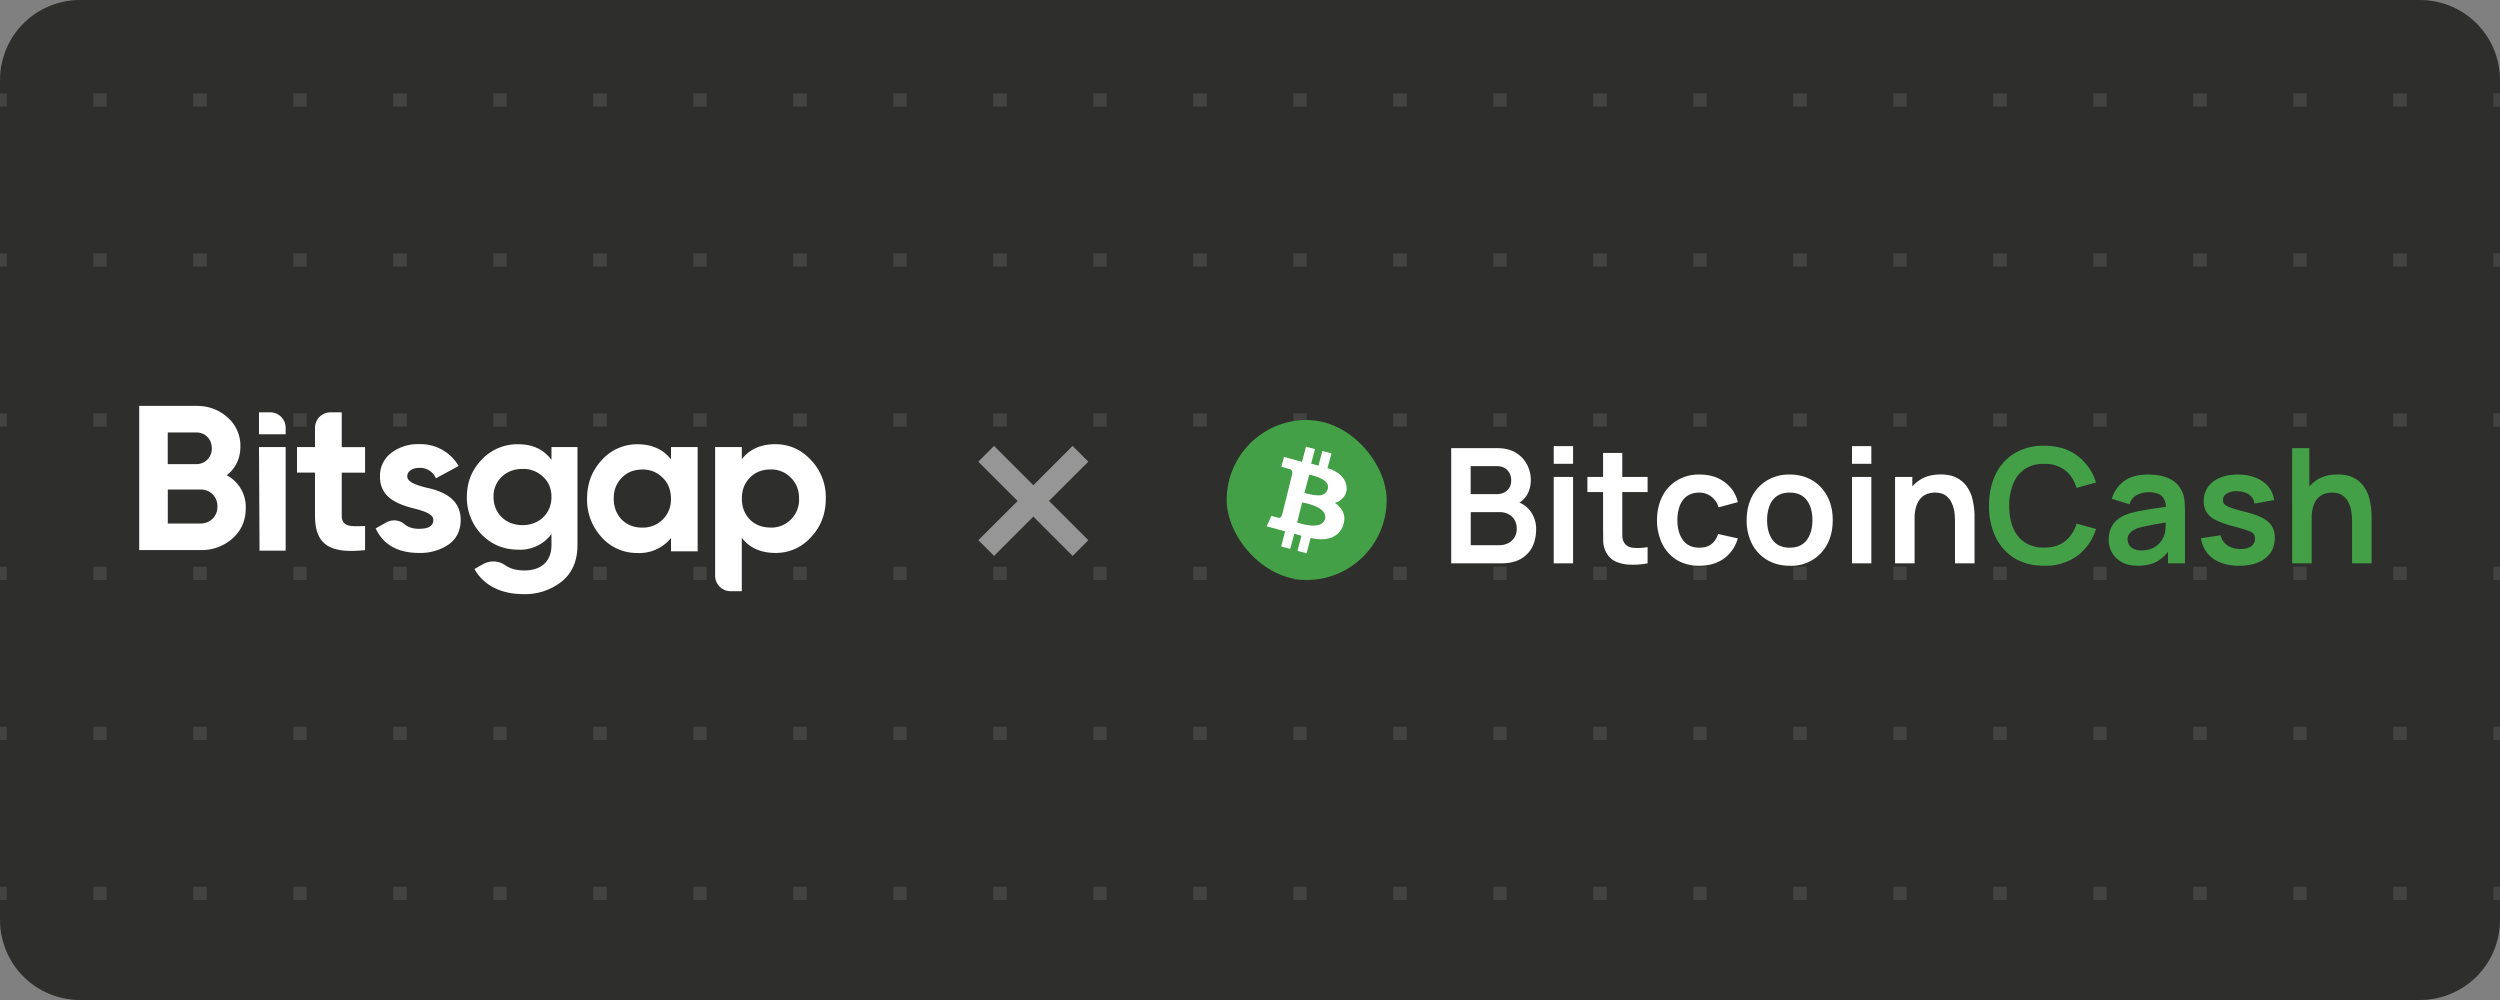<svg fill="none" xmlns="http://www.w3.org/2000/svg" viewBox="0 0 375 150"><rect x="0" y="0" width="375" height="150" fill="#808080" stroke="none"/><g clip-path="url(#a)"><path d="M0 12A12 12 0 0 1 12 0h351a12 12 0 0 1 12 12v126a12 12 0 0 1-12 12H12a12 12 0 0 1-12-12V12Z" fill="#2E2E2D"/><path d="M-329 14h-2v2h2v-2ZM-314 14h-2v2h2v-2ZM-301 14h2v2h-2v-2ZM-284 14h-2v2h2v-2ZM-271 14h2v2h-2v-2ZM-254 14h-2v2h2v-2ZM-241 14h2v2h-2v-2ZM-224 14h-2v2h2v-2ZM-211 14h2v2h-2v-2ZM-194 14h-2v2h2v-2ZM-181 14h2v2h-2v-2ZM-164 14h-2v2h2v-2ZM-151 14h2v2h-2v-2ZM-134 14h-2v2h2v-2ZM-121 14h2v2h-2v-2ZM-104 14h-2v2h2v-2ZM-91 14h2v2h-2v-2ZM-74 14h-2v2h2v-2ZM-61 14h2v2h-2v-2ZM-44 14h-2v2h2v-2ZM-31 14h2v2h-2v-2ZM-14 14h-2v2h2v-2ZM-1 14h2v2h-2v-2ZM16 14h-2v2h2v-2ZM29 14h2v2h-2v-2ZM46 14h-2v2h2v-2ZM59 14h2v2h-2v-2ZM76 14h-2v2h2v-2ZM89 14h2v2h-2v-2ZM106 14h-2v2h2v-2ZM119 14h2v2h-2v-2ZM136 14h-2v2h2v-2ZM149 14h2v2h-2v-2ZM166 14h-2v2h2v-2ZM179 14h2v2h-2v-2ZM196 14h-2v2h2v-2ZM209 14h2v2h-2v-2ZM226 14h-2v2h2v-2ZM239 14h2v2h-2v-2ZM256 14h-2v2h2v-2ZM269 14h2v2h-2v-2ZM286 14h-2v2h2v-2ZM299 14h2v2h-2v-2ZM316 14h-2v2h2v-2ZM329 14h2v2h-2v-2ZM346 14h-2v2h2v-2ZM359 14h2v2h-2v-2ZM376 14h-2v2h2v-2ZM389 14h2v2h-2v-2ZM406 14h-2v2h2v-2ZM419 14h2v2h-2v-2ZM436 14h-2v2h2v-2ZM449 14h2v2h-2v-2ZM466 14h-2v2h2v-2ZM479 14h2v2h-2v-2ZM496 14h-2v2h2v-2ZM509 14h2v2h-2v-2ZM526 14h-2v2h2v-2ZM539 14h2v2h-2v-2ZM556 14h-2v2h2v-2ZM569 14h2v2h-2v-2ZM586 14h-2v2h2v-2ZM599 14h2v2h-2v-2ZM616 14h-2v2h2v-2ZM629 14h2v2h-2v-2ZM646 14h-2v2h2v-2ZM659 14h2v2h-2v-2ZM676 14h-2v2h2v-2ZM689 14h2v2h-2v-2ZM706 14h-2v2h2v-2ZM-329 38h-2v2h2v-2ZM-314 38h-2v2h2v-2ZM-301 38h2v2h-2v-2ZM-284 38h-2v2h2v-2ZM-271 38h2v2h-2v-2ZM-254 38h-2v2h2v-2ZM-241 38h2v2h-2v-2ZM-224 38h-2v2h2v-2ZM-211 38h2v2h-2v-2ZM-194 38h-2v2h2v-2ZM-181 38h2v2h-2v-2ZM-164 38h-2v2h2v-2ZM-151 38h2v2h-2v-2ZM-134 38h-2v2h2v-2ZM-121 38h2v2h-2v-2ZM-104 38h-2v2h2v-2ZM-91 38h2v2h-2v-2ZM-74 38h-2v2h2v-2ZM-61 38h2v2h-2v-2ZM-44 38h-2v2h2v-2ZM-31 38h2v2h-2v-2ZM-14 38h-2v2h2v-2ZM-1 38h2v2h-2v-2ZM16 38h-2v2h2v-2ZM29 38h2v2h-2v-2ZM46 38h-2v2h2v-2ZM59 38h2v2h-2v-2ZM76 38h-2v2h2v-2ZM89 38h2v2h-2v-2ZM106 38h-2v2h2v-2ZM119 38h2v2h-2v-2ZM136 38h-2v2h2v-2ZM149 38h2v2h-2v-2ZM166 38h-2v2h2v-2ZM179 38h2v2h-2v-2ZM196 38h-2v2h2v-2ZM209 38h2v2h-2v-2ZM226 38h-2v2h2v-2ZM239 38h2v2h-2v-2ZM256 38h-2v2h2v-2ZM269 38h2v2h-2v-2ZM286 38h-2v2h2v-2ZM299 38h2v2h-2v-2ZM316 38h-2v2h2v-2ZM329 38h2v2h-2v-2ZM346 38h-2v2h2v-2ZM359 38h2v2h-2v-2ZM376 38h-2v2h2v-2ZM389 38h2v2h-2v-2ZM406 38h-2v2h2v-2ZM419 38h2v2h-2v-2ZM436 38h-2v2h2v-2ZM449 38h2v2h-2v-2ZM466 38h-2v2h2v-2ZM479 38h2v2h-2v-2ZM496 38h-2v2h2v-2ZM509 38h2v2h-2v-2ZM526 38h-2v2h2v-2ZM539 38h2v2h-2v-2ZM556 38h-2v2h2v-2ZM569 38h2v2h-2v-2ZM586 38h-2v2h2v-2ZM599 38h2v2h-2v-2ZM616 38h-2v2h2v-2ZM629 38h2v2h-2v-2ZM646 38h-2v2h2v-2ZM659 38h2v2h-2v-2ZM676 38h-2v2h2v-2ZM689 38h2v2h-2v-2ZM706 38h-2v2h2v-2ZM-331 62h2v2h-2v-2ZM-316 62h2v2h-2v-2ZM-299 62h-2v2h2v-2ZM-286 62h2v2h-2v-2ZM-269 62h-2v2h2v-2ZM-256 62h2v2h-2v-2ZM-239 62h-2v2h2v-2ZM-226 62h2v2h-2v-2ZM-209 62h-2v2h2v-2ZM-196 62h2v2h-2v-2ZM-179 62h-2v2h2v-2ZM-166 62h2v2h-2v-2ZM-149 62h-2v2h2v-2ZM-136 62h2v2h-2v-2ZM-119 62h-2v2h2v-2ZM-106 62h2v2h-2v-2ZM-89 62h-2v2h2v-2ZM-76 62h2v2h-2v-2ZM-59 62h-2v2h2v-2ZM-46 62h2v2h-2v-2ZM-29 62h-2v2h2v-2ZM-16 62h2v2h-2v-2ZM1 62h-2v2h2v-2ZM14 62h2v2h-2v-2ZM31 62h-2v2h2v-2ZM44 62h2v2h-2v-2ZM61 62h-2v2h2v-2ZM74 62h2v2h-2v-2ZM91 62h-2v2h2v-2ZM104 62h2v2h-2v-2ZM121 62h-2v2h2v-2ZM134 62h2v2h-2v-2ZM151 62h-2v2h2v-2ZM164 62h2v2h-2v-2ZM181 62h-2v2h2v-2ZM194 62h2v2h-2v-2ZM211 62h-2v2h2v-2ZM224 62h2v2h-2v-2ZM241 62h-2v2h2v-2ZM254 62h2v2h-2v-2ZM271 62h-2v2h2v-2ZM284 62h2v2h-2v-2ZM301 62h-2v2h2v-2ZM314 62h2v2h-2v-2ZM331 62h-2v2h2v-2ZM344 62h2v2h-2v-2ZM361 62h-2v2h2v-2ZM374 62h2v2h-2v-2ZM391 62h-2v2h2v-2ZM404 62h2v2h-2v-2ZM421 62h-2v2h2v-2ZM434 62h2v2h-2v-2ZM451 62h-2v2h2v-2ZM464 62h2v2h-2v-2ZM481 62h-2v2h2v-2ZM494 62h2v2h-2v-2ZM511 62h-2v2h2v-2ZM524 62h2v2h-2v-2ZM541 62h-2v2h2v-2ZM554 62h2v2h-2v-2ZM571 62h-2v2h2v-2ZM584 62h2v2h-2v-2ZM601 62h-2v2h2v-2ZM614 62h2v2h-2v-2ZM631 62h-2v2h2v-2ZM644 62h2v2h-2v-2ZM661 62h-2v2h2v-2ZM674 62h2v2h-2v-2ZM691 62h-2v2h2v-2ZM704 62h2v2h-2v-2ZM-329 85h-2v2h2v-2ZM-314 85h-2v2h2v-2ZM-301 85h2v2h-2v-2ZM-284 85h-2v2h2v-2ZM-271 85h2v2h-2v-2ZM-254 85h-2v2h2v-2ZM-241 85h2v2h-2v-2ZM-224 85h-2v2h2v-2ZM-211 85h2v2h-2v-2ZM-194 85h-2v2h2v-2ZM-181 85h2v2h-2v-2ZM-164 85h-2v2h2v-2ZM-151 85h2v2h-2v-2ZM-134 85h-2v2h2v-2ZM-121 85h2v2h-2v-2ZM-104 85h-2v2h2v-2ZM-91 85h2v2h-2v-2ZM-74 85h-2v2h2v-2ZM-61 85h2v2h-2v-2ZM-44 85h-2v2h2v-2ZM-31 85h2v2h-2v-2ZM-14 85h-2v2h2v-2ZM-1 85h2v2h-2v-2ZM16 85h-2v2h2v-2ZM29 85h2v2h-2v-2ZM46 85h-2v2h2v-2ZM59 85h2v2h-2v-2ZM76 85h-2v2h2v-2ZM89 85h2v2h-2v-2ZM106 85h-2v2h2v-2ZM119 85h2v2h-2v-2ZM136 85h-2v2h2v-2ZM149 85h2v2h-2v-2ZM166 85h-2v2h2v-2ZM179 85h2v2h-2v-2ZM196 85h-2v2h2v-2ZM209 85h2v2h-2v-2ZM226 85h-2v2h2v-2ZM239 85h2v2h-2v-2ZM256 85h-2v2h2v-2ZM269 85h2v2h-2v-2ZM286 85h-2v2h2v-2ZM299 85h2v2h-2v-2ZM316 85h-2v2h2v-2ZM329 85h2v2h-2v-2ZM346 85h-2v2h2v-2ZM359 85h2v2h-2v-2ZM376 85h-2v2h2v-2ZM389 85h2v2h-2v-2ZM406 85h-2v2h2v-2ZM419 85h2v2h-2v-2ZM436 85h-2v2h2v-2ZM449 85h2v2h-2v-2ZM466 85h-2v2h2v-2ZM479 85h2v2h-2v-2ZM496 85h-2v2h2v-2ZM509 85h2v2h-2v-2ZM526 85h-2v2h2v-2ZM539 85h2v2h-2v-2ZM556 85h-2v2h2v-2ZM569 85h2v2h-2v-2ZM586 85h-2v2h2v-2ZM599 85h2v2h-2v-2ZM616 85h-2v2h2v-2ZM629 85h2v2h-2v-2ZM646 85h-2v2h2v-2ZM659 85h2v2h-2v-2ZM676 85h-2v2h2v-2ZM689 85h2v2h-2v-2ZM706 85h-2v2h2v-2ZM-331 109h2v2h-2v-2ZM-316 109h2v2h-2v-2ZM-299 109h-2v2h2v-2ZM-286 109h2v2h-2v-2ZM-269 109h-2v2h2v-2ZM-256 109h2v2h-2v-2ZM-239 109h-2v2h2v-2ZM-226 109h2v2h-2v-2ZM-209 109h-2v2h2v-2ZM-196 109h2v2h-2v-2ZM-179 109h-2v2h2v-2ZM-166 109h2v2h-2v-2ZM-149 109h-2v2h2v-2ZM-136 109h2v2h-2v-2ZM-119 109h-2v2h2v-2ZM-106 109h2v2h-2v-2ZM-89 109h-2v2h2v-2ZM-76 109h2v2h-2v-2ZM-59 109h-2v2h2v-2ZM-46 109h2v2h-2v-2ZM-29 109h-2v2h2v-2ZM-16 109h2v2h-2v-2ZM1 109h-2v2h2v-2ZM14 109h2v2h-2v-2ZM31 109h-2v2h2v-2ZM44 109h2v2h-2v-2ZM61 109h-2v2h2v-2ZM74 109h2v2h-2v-2ZM91 109h-2v2h2v-2ZM104 109h2v2h-2v-2ZM121 109h-2v2h2v-2ZM134 109h2v2h-2v-2ZM151 109h-2v2h2v-2ZM164 109h2v2h-2v-2ZM181 109h-2v2h2v-2ZM194 109h2v2h-2v-2ZM211 109h-2v2h2v-2ZM224 109h2v2h-2v-2ZM241 109h-2v2h2v-2ZM254 109h2v2h-2v-2ZM271 109h-2v2h2v-2ZM284 109h2v2h-2v-2ZM301 109h-2v2h2v-2ZM314 109h2v2h-2v-2ZM331 109h-2v2h2v-2ZM344 109h2v2h-2v-2ZM361 109h-2v2h2v-2ZM374 109h2v2h-2v-2ZM391 109h-2v2h2v-2ZM404 109h2v2h-2v-2ZM421 109h-2v2h2v-2ZM434 109h2v2h-2v-2ZM451 109h-2v2h2v-2ZM464 109h2v2h-2v-2ZM481 109h-2v2h2v-2ZM494 109h2v2h-2v-2ZM511 109h-2v2h2v-2ZM524 109h2v2h-2v-2ZM541 109h-2v2h2v-2ZM554 109h2v2h-2v-2ZM571 109h-2v2h2v-2ZM584 109h2v2h-2v-2ZM601 109h-2v2h2v-2ZM614 109h2v2h-2v-2ZM631 109h-2v2h2v-2ZM644 109h2v2h-2v-2ZM661 109h-2v2h2v-2ZM674 109h2v2h-2v-2ZM691 109h-2v2h2v-2ZM704 109h2v2h-2v-2ZM-329 133h-2v2h2v-2ZM-314 133h-2v2h2v-2ZM-301 133h2v2h-2v-2ZM-284 133h-2v2h2v-2ZM-271 133h2v2h-2v-2ZM-254 133h-2v2h2v-2ZM-241 133h2v2h-2v-2ZM-224 133h-2v2h2v-2ZM-211 133h2v2h-2v-2ZM-194 133h-2v2h2v-2ZM-181 133h2v2h-2v-2ZM-164 133h-2v2h2v-2ZM-151 133h2v2h-2v-2ZM-134 133h-2v2h2v-2ZM-121 133h2v2h-2v-2ZM-104 133h-2v2h2v-2ZM-91 133h2v2h-2v-2ZM-74 133h-2v2h2v-2ZM-61 133h2v2h-2v-2ZM-44 133h-2v2h2v-2ZM-31 133h2v2h-2v-2ZM-14 133h-2v2h2v-2ZM-1 133h2v2h-2v-2ZM16 133h-2v2h2v-2ZM29 133h2v2h-2v-2ZM46 133h-2v2h2v-2ZM59 133h2v2h-2v-2ZM76 133h-2v2h2v-2ZM89 133h2v2h-2v-2ZM106 133h-2v2h2v-2ZM119 133h2v2h-2v-2ZM136 133h-2v2h2v-2ZM149 133h2v2h-2v-2ZM166 133h-2v2h2v-2ZM179 133h2v2h-2v-2ZM196 133h-2v2h2v-2ZM209 133h2v2h-2v-2ZM226 133h-2v2h2v-2ZM239 133h2v2h-2v-2ZM256 133h-2v2h2v-2ZM269 133h2v2h-2v-2ZM286 133h-2v2h2v-2ZM299 133h2v2h-2v-2ZM316 133h-2v2h2v-2ZM329 133h2v2h-2v-2ZM346 133h-2v2h2v-2ZM359 133h2v2h-2v-2ZM376 133h-2v2h2v-2ZM389 133h2v2h-2v-2ZM406 133h-2v2h2v-2ZM419 133h2v2h-2v-2ZM436 133h-2v2h2v-2ZM449 133h2v2h-2v-2ZM466 133h-2v2h2v-2ZM479 133h2v2h-2v-2ZM496 133h-2v2h2v-2ZM509 133h2v2h-2v-2ZM526 133h-2v2h2v-2ZM539 133h2v2h-2v-2ZM556 133h-2v2h2v-2ZM569 133h2v2h-2v-2ZM586 133h-2v2h2v-2ZM599 133h2v2h-2v-2ZM616 133h-2v2h2v-2ZM629 133h2v2h-2v-2ZM646 133h-2v2h2v-2ZM659 133h2v2h-2v-2ZM676 133h-2v2h2v-2ZM689 133h2v2h-2v-2ZM706 133h-2v2h2v-2Z" fill="#434342"/><path fill-rule="evenodd" clip-rule="evenodd" d="M36.86 76.24c0 1.82-.65 3.33-1.95 4.5a6.94 6.94 0 0 1-4.81 1.77h-9.22V60.88h8.57c1.86 0 3.41.59 4.68 1.73a5.61 5.61 0 0 1 1.93 4.36c0 1.79-.69 3.24-2.05 4.32a5.36 5.36 0 0 1 2.85 4.95Zm-11.7-11.37v4.75h4.29a2.3 2.3 0 0 0 2.32-2.37c0-1.36-.96-2.38-2.32-2.38h-4.28Zm4.94 13.65a2.46 2.46 0 0 0 2.51-2.56 2.45 2.45 0 0 0-2.51-2.53h-4.93v5.1h4.93ZM42.8 82.6h-3.87l-.08-15.54h4V82.5l-.04.1ZM38.85 65.14v-3.29h1.67a2.32 2.32 0 0 1 2.33 2.32v.97h-4ZM63.92 73.14c2.26.47 5.2 1.55 5.18 4.85 0 1.58-.6 2.81-1.8 3.68a7.53 7.53 0 0 1-4.44 1.27c-3.2 0-5.37-1.24-6.51-3.68l1.64-.92a2.4 2.4 0 0 1 2.71.31c.54.45 1.25.67 2.16.67 1.43 0 2.14-.43 2.14-1.33 0-.83-1.24-1.3-2.82-1.7-2.3-.58-5.18-1.54-5.18-4.75a4.3 4.3 0 0 1 1.67-3.59 6.62 6.62 0 0 1 4.22-1.33 6.6 6.6 0 0 1 5.9 3.28l-3.41 1.85a2.56 2.56 0 0 0-2.49-1.57c-1.02 0-1.8.5-1.8 1.26 0 .84 1.24 1.3 2.83 1.7ZM82.72 67.06h3.9v14.7c0 2.39-.8 4.21-2.38 5.48a8.82 8.82 0 0 1-5.71 1.88c-3.35 0-5.99-1.3-7.36-3.77l1.29-.73a3.12 3.12 0 0 1 3.33.17c.75.52 1.7.78 2.86.78 2.52 0 4.07-1.36 4.07-3.8V80.1a5.82 5.82 0 0 1-4.97 2.35c-2.2 0-4.03-.77-5.52-2.29a7.92 7.92 0 0 1-2.2-5.62c0-2.2.74-4.05 2.23-5.6a7.33 7.33 0 0 1 5.5-2.3c2.13 0 3.78.76 4.96 2.34v-1.92Zm-1.24 4.48a4.2 4.2 0 0 0-3.1-1.2c-1.28 0-2.3.4-3.14 1.2a4 4 0 0 0-1.21 3c0 2.47 1.83 4.23 4.34 4.23 2.52 0 4.35-1.76 4.35-4.23 0-1.2-.4-2.22-1.24-3ZM100.65 67.06h4V82.7h-4V80.7a6.09 6.09 0 0 1-5.06 2.25 7.06 7.06 0 0 1-5.33-2.35 8.26 8.26 0 0 1-2.2-5.8c0-2.29.74-4.2 2.2-5.78a7.1 7.1 0 0 1 5.33-2.38c2.17 0 3.85.74 5.06 2.26v-1.83Zm-4.31 12.08a4.18 4.18 0 0 0 4.3-4.35c0-1.27-.4-2.32-1.23-3.12a4.08 4.08 0 0 0-3.07-1.24c-1.24 0-2.27.4-3.07 1.24-.81.8-1.21 1.85-1.21 3.12 0 1.26.4 2.31 1.2 3.15.81.8 1.84 1.2 3.08 1.2ZM121.64 69a8.08 8.08 0 0 1 2.23 5.78c0 2.29-.74 4.23-2.23 5.8a7.01 7.01 0 0 1-5.34 2.36c-2.17 0-3.85-.75-5.03-2.26v8h-1.68a2.32 2.32 0 0 1-2.32-2.31V67.06h4v1.82c1.18-1.51 2.86-2.25 5.03-2.25 2.08 0 3.88.8 5.34 2.37Zm-6.08 10.14a4.18 4.18 0 0 0 4.3-4.36c0-1.27-.4-2.32-1.23-3.12a4.08 4.08 0 0 0-3.07-1.24c-1.25 0-2.27.4-3.08 1.24-.8.8-1.2 1.85-1.2 3.12s.4 2.32 1.2 3.15c.81.8 1.83 1.2 3.08 1.2ZM51.26 61.85h-1.68a2.32 2.32 0 0 0-2.33 2.31v2.9h-2.7v3.83h2.7v6.42c0 4.24 2.02 5.81 7.51 5.2v-3.62c-2.3.12-3.5.1-3.5-1.58V70.9h3.5v-3.83h-3.5v-5.21Z" fill="#fff"/><path d="m163.25 69.25-2.36-2.36-5.89 5.9-5.9-5.9-2.35 2.36 5.9 5.9-5.9 5.88 2.36 2.36 5.89-5.9 5.9 5.9 2.35-2.36-5.9-5.89 5.9-5.89Z" fill="#969696"/><rect x="184" y="63" width="24" height="24" rx="12" fill="#43A047"/><path fill-rule="evenodd" clip-rule="evenodd" d="m192.6 68.54 2.7.74.6-2.28 1.35.37-.58 2.18 1.1.3.58-2.2 1.37.37-.6 2.21s2.25.5 2.78 2.35c.53 1.84-1.16 2.81-1.68 2.85 0 0 1.97 1.1 1.3 3.23-.68 2.15-2.75 2.53-4.93 2.04l-.6 2.3-1.37-.37.6-2.27-1.08-.3-.61 2.28-1.36-.37.6-2.27-2.77-.75.7-1.57s.78.22 1.08.29c.3.07.48-.24.56-.55.09-.31 1.34-5.47 1.46-5.9.12-.42.07-.75-.43-.88s-1.17-.33-1.17-.33l.4-1.47Zm2.72 6.83-.75 3s3.7 1.36 4.18-.54c.47-1.9-3.43-2.46-3.43-2.46Zm.34-1.42.73-2.76s3.18.58 2.79 2.1c-.4 1.54-2.27.95-3.52.66Z" fill="#fff"/><path d="M217.68 84.5V67.22h6.85c1.17 0 2.13.24 2.87.7.75.47 1.3 1.07 1.67 1.8.37.72.55 1.48.55 2.25 0 .95-.23 1.76-.68 2.43a3.28 3.28 0 0 1-1.84 1.34v-.6a4 4 0 0 1 2.47 1.55c.57.78.85 1.67.85 2.67 0 1.03-.2 1.92-.58 2.7-.4.76-.98 1.36-1.76 1.8-.76.42-1.72.64-2.85.64h-7.55Zm2.93-2.72h4.26a3 3 0 0 0 1.35-.3 2.33 2.33 0 0 0 1.29-2.2c0-.46-.1-.88-.3-1.25a2.2 2.2 0 0 0-.88-.87 2.7 2.7 0 0 0-1.38-.34h-4.34v4.96Zm0-7.66h3.89c.41 0 .78-.08 1.11-.24.33-.16.59-.4.78-.7.2-.32.29-.7.29-1.16 0-.6-.2-1.1-.58-1.5-.38-.4-.92-.6-1.6-.6h-3.9v4.2Zm12.45-4.55v-2.65h2.9v2.65h-2.9Zm0 14.93V71.54h2.9V84.5h-2.9Zm14.08 0c-.85.16-1.7.23-2.52.2a5.78 5.78 0 0 1-2.2-.44 3.04 3.04 0 0 1-1.47-1.36 3.86 3.86 0 0 1-.47-1.71l-.02-1.98V67.94h2.88v11.1l.01 1.37c.02.39.1.71.25.96.3.48.75.75 1.38.8.64.06 1.36.03 2.16-.1v2.43Zm-9.03-10.7v-2.26h9.03v2.27h-9.03Zm16.8 11.06a6.3 6.3 0 0 1-3.43-.89 5.91 5.91 0 0 1-2.17-2.45 8.1 8.1 0 0 1-.76-3.5c.01-1.33.27-2.5.78-3.53a5.89 5.89 0 0 1 2.21-2.42 6.3 6.3 0 0 1 3.4-.89c1.47 0 2.71.37 3.73 1.12a5.07 5.07 0 0 1 2 3.02l-2.88.78c-.22-.7-.6-1.24-1.11-1.62a2.87 2.87 0 0 0-1.78-.59c-.75 0-1.37.18-1.86.54-.49.35-.85.84-1.08 1.47a6.07 6.07 0 0 0-.35 2.12c0 1.23.28 2.23.83 2.99.55.76 1.37 1.14 2.46 1.14.77 0 1.37-.18 1.81-.53.45-.35.79-.86 1.01-1.52l2.95.66a5.6 5.6 0 0 1-2.1 3.04c-1 .7-2.22 1.06-3.67 1.06Zm13.54 0c-1.3 0-2.43-.3-3.4-.88a6.02 6.02 0 0 1-2.25-2.4 7.69 7.69 0 0 1-.8-3.56c0-1.36.28-2.55.82-3.58a6.02 6.02 0 0 1 2.27-2.4 6.44 6.44 0 0 1 3.36-.86c1.3 0 2.44.3 3.4.88a6 6 0 0 1 2.26 2.42c.54 1.02.8 2.2.8 3.54 0 1.34-.26 2.53-.8 3.56a6.02 6.02 0 0 1-5.66 3.28Zm0-2.71c1.15 0 2-.39 2.57-1.15.56-.77.84-1.76.84-2.98 0-1.26-.29-2.26-.85-3-.57-.75-1.42-1.13-2.56-1.13-.77 0-1.41.18-1.92.53-.5.34-.86.83-1.1 1.45a5.9 5.9 0 0 0-.36 2.15c0 1.26.28 2.26.85 3.01s1.42 1.12 2.53 1.12Zm9.35-12.58v-2.65h2.9v2.65h-2.9Zm0 14.93V71.54h2.9V84.5h-2.9Zm15.45 0v-6.24c0-.4-.02-.86-.08-1.36-.06-.5-.19-.97-.4-1.42a2.7 2.7 0 0 0-.9-1.14c-.4-.3-.95-.45-1.64-.45-.37 0-.73.06-1.1.18a2.5 2.5 0 0 0-.98.63c-.28.28-.52.68-.7 1.2a6 6 0 0 0-.26 1.94l-1.71-.73c0-1.1.2-2.1.63-3a5.1 5.1 0 0 1 1.9-2.14c.83-.53 1.86-.8 3.07-.8.96 0 1.75.16 2.38.48a4.2 4.2 0 0 1 1.49 1.22c.36.5.63 1.03.81 1.59a11.26 11.26 0 0 1 .42 2.8v7.24h-2.93Zm-8.99 0V71.54h2.59v4.02h.34v8.94h-2.93Z" fill="#fff"/><path d="M306.62 84.86c-1.73 0-3.2-.38-4.44-1.13a7.54 7.54 0 0 1-2.84-3.17 10.65 10.65 0 0 1-.99-4.7c0-1.78.33-3.35.99-4.7a7.46 7.46 0 0 1 2.84-3.16 8.3 8.3 0 0 1 4.44-1.14c2 0 3.65.5 4.98 1.5a7.82 7.82 0 0 1 2.8 4.02l-2.92.8c-.34-1.12-.9-2-1.72-2.64a4.91 4.91 0 0 0-3.14-.96 5.1 5.1 0 0 0-2.9.78 4.8 4.8 0 0 0-1.74 2.2 8.8 8.8 0 0 0-.6 3.3c0 1.26.2 2.37.58 3.31.4.94.98 1.67 1.76 2.19a5.1 5.1 0 0 0 2.9.78c1.29 0 2.34-.32 3.14-.96a5.14 5.14 0 0 0 1.72-2.64l2.92.8a7.89 7.89 0 0 1-2.8 4.03 8.09 8.09 0 0 1-4.98 1.49Zm14.04 0c-.94 0-1.73-.18-2.38-.53a3.73 3.73 0 0 1-1.97-3.38c0-.63.1-1.19.31-1.68.21-.5.53-.94.96-1.3.44-.37 1-.67 1.68-.9.52-.17 1.13-.32 1.83-.45.7-.14 1.46-.26 2.28-.38l2.58-.38-1.03.59c0-.9-.2-1.56-.6-1.98-.41-.43-1.1-.64-2.07-.64-.58 0-1.15.14-1.69.41-.54.27-.92.74-1.14 1.4l-2.64-.82a4.9 4.9 0 0 1 1.82-2.64c.9-.67 2.12-1 3.65-1 1.15 0 2.17.19 3.04.56.88.38 1.53 1 1.95 1.85.24.46.38.93.42 1.4.05.48.08 1 .08 1.55v7.96h-2.54v-2.8l.42.45a5.82 5.82 0 0 1-2.05 2.06c-.77.43-1.75.65-2.91.65Zm.57-2.3c.66 0 1.22-.12 1.68-.35a3.28 3.28 0 0 0 1.67-1.8c.15-.37.24-.79.25-1.26.03-.48.04-.87.04-1.17l.89.27c-.88.13-1.62.25-2.25.36-.62.1-1.16.2-1.6.3-.45.09-.85.19-1.2.3-.33.12-.61.26-.85.42-.23.16-.4.34-.54.55-.12.2-.18.45-.18.73 0 .32.08.6.24.85.16.24.4.44.7.58.31.14.7.22 1.15.22Zm14.63 2.3c-1.6 0-2.9-.36-3.9-1.08-1-.72-1.6-1.73-1.82-3.04l2.95-.45a2.5 2.5 0 0 0 1.01 1.51c.52.37 1.18.55 1.97.55.7 0 1.23-.13 1.6-.4.39-.29.58-.67.58-1.15 0-.3-.07-.53-.21-.7-.14-.19-.44-.36-.92-.53-.47-.17-1.2-.38-2.17-.64-1.09-.29-1.95-.6-2.59-.92a3.43 3.43 0 0 1-1.38-1.19 3.1 3.1 0 0 1-.42-1.66c0-.8.21-1.5.64-2.1a4.02 4.02 0 0 1 1.77-1.39c.76-.33 1.66-.49 2.69-.49 1 0 1.9.16 2.68.47.78.31 1.41.75 1.9 1.33a4 4 0 0 1 .88 2.03l-2.95.53a1.86 1.86 0 0 0-.76-1.31c-.42-.32-.99-.5-1.7-.54a2.85 2.85 0 0 0-1.65.31c-.41.24-.62.58-.62 1.02 0 .25.08.46.25.64.17.17.5.35 1.01.52.51.18 1.27.4 2.28.65 1.03.27 1.86.57 2.47.91.63.34 1.07.74 1.35 1.22.28.47.42 1.04.42 1.71 0 1.3-.48 2.33-1.43 3.07-.95.75-2.25 1.12-3.93 1.12Zm16.95-.36v-6.24c0-.4-.03-.86-.09-1.36-.05-.5-.18-.97-.4-1.42a2.7 2.7 0 0 0-.9-1.14c-.4-.3-.95-.45-1.64-.45-.36 0-.73.06-1.09.18a2.5 2.5 0 0 0-.98.63c-.29.28-.52.68-.7 1.2a6 6 0 0 0-.26 1.94l-1.72-.73c0-1.1.21-2.1.64-3a5.1 5.1 0 0 1 1.9-2.14c.83-.53 1.85-.8 3.07-.8.96 0 1.75.16 2.37.48a4.2 4.2 0 0 1 1.49 1.22c.37.5.64 1.03.82 1.59a11.26 11.26 0 0 1 .42 2.8v7.24h-2.93Zm-8.99 0V67.22h2.58v9.1h.35v8.18h-2.93Z" fill="#43A047"/></g><defs><clipPath id="a"><path d="M0 12A12 12 0 0 1 12 0h351a12 12 0 0 1 12 12v126a12 12 0 0 1-12 12H12a12 12 0 0 1-12-12V12Z" fill="#fff"/></clipPath></defs></svg>